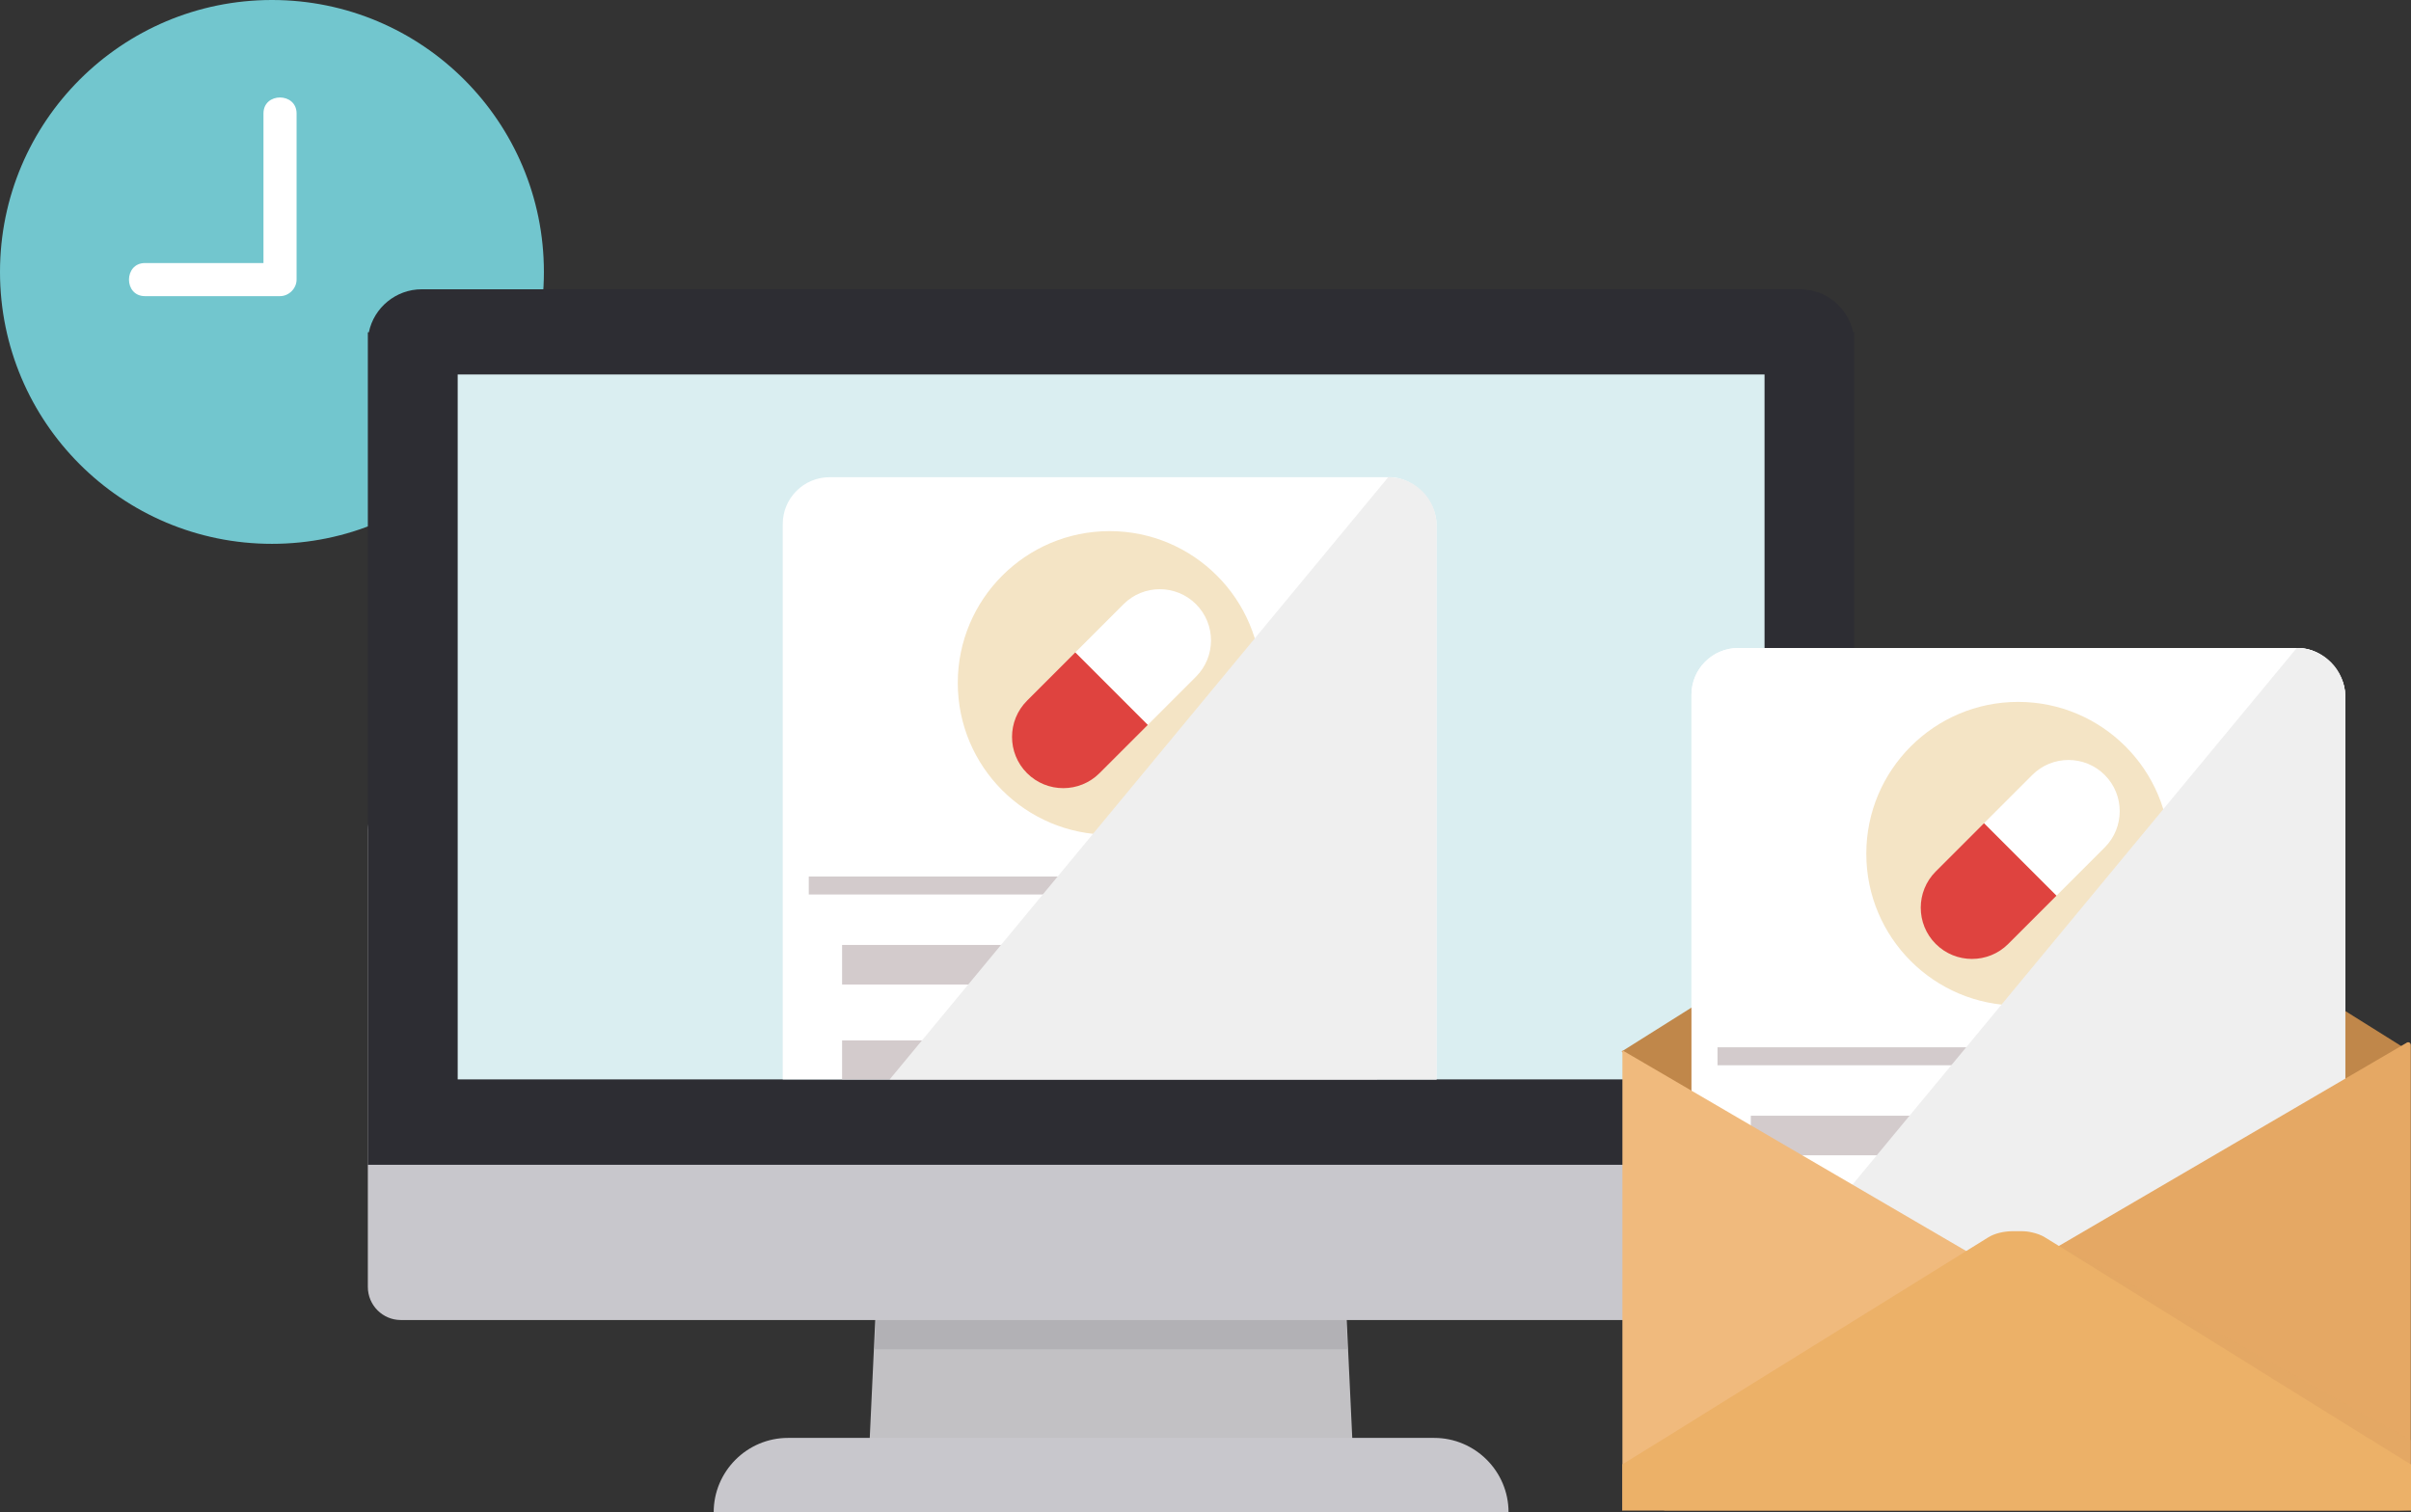 <?xml version="1.0" encoding="UTF-8"?><svg xmlns="http://www.w3.org/2000/svg" width="119.42" height="74.9" xmlns:xlink="http://www.w3.org/1999/xlink" viewBox="0 0 119.42 74.9"><rect x="0" y="0" width="119.42" height="74.9" fill="#333333" stroke="none"/><defs><style>.cls-1{fill:#fff;}.cls-2{fill:#c2c1c4;}.cls-3,.cls-4{fill:#e5a864;}.cls-5{fill:#c8c7cc;}.cls-6{fill:#72c6ce;}.cls-7{fill:#2d2d33;}.cls-8{fill:#d3cbcc;}.cls-9{fill:#b2b1b5;}.cls-4{opacity:.5;}.cls-4,.cls-10{mix-blend-mode:multiply;}.cls-10{fill:#efefef;}.cls-11{isolation:isolate;}.cls-11,.cls-12,.cls-13{fill:none;}.cls-14{fill:#c0874a;}.cls-15{fill:#daeef1;}.cls-16{fill:#df433f;}.cls-17{fill:#ecb168;}.cls-13{clip-path:url(#clippath);}.cls-18{fill:#f4e4c5;}.cls-19{fill:#f0ba7d;}</style><clipPath id="clippath"><rect class="cls-12" x="22.67" y="18.55" width="64.73" height="34.92"/></clipPath></defs><g class="cls-11"><g id="_レイヤー_4"><circle class="cls-6" cx="13.47" cy="13.47" r="13.47"/><path class="cls-1" d="m14.69,5.62c0-1.05-1.64-1.06-1.64,0v7.41h-5.87c-1.05,0-1.06,1.64,0,1.64h6.69c.44,0,.82-.38.82-.82V5.62Z"/><polygon class="cls-2" points="67.05 72.73 43.01 72.73 43.85 54.69 66.2 54.69 67.05 72.73"/><polygon class="cls-9" points="66.74 66.84 43.32 66.84 43.85 55.44 66.21 55.44 66.74 66.84"/><path class="cls-5" d="m39.02,71.23h32.02c2.02,0,3.68,1.65,3.68,3.68h-39.37c0-2.02,1.65-3.68,3.68-3.68Z"/><path class="cls-5" d="m91.84,41.12v22.63c0,.9-.73,1.64-1.63,1.64H19.85c-.89,0-1.63-.73-1.63-1.64v-22.63c0-.9.73-1.64,1.63-1.64h70.37c.89,0,1.63.73,1.63,1.64Z"/><path class="cls-7" d="m91.84,16.46v41.24H18.22V16.46h.05c.25-1.22,1.34-2.13,2.62-2.13h68.28c1.28,0,2.37.92,2.62,2.13h.05Z"/><rect class="cls-15" x="22.67" y="18.55" width="64.73" height="34.92"/><g class="cls-13"><rect class="cls-1" x="38.77" y="23.64" width="32.38" height="38.63" rx="2.32" ry="2.32"/><path class="cls-18" d="m62.48,33.83c0,4.15-3.36,7.52-7.52,7.52s-7.52-3.37-7.52-7.52,3.37-7.52,7.52-7.52,7.52,3.37,7.52,7.52Z"/><g id="g294"><path id="path296" class="cls-1" d="m59.24,29.93c-.99-.99-2.6-.99-3.59,0l-2.39,2.39,3.59,3.59,2.39-2.39c.99-.99.99-2.6,0-3.59"/></g><g id="g298"><path id="path300" class="cls-16" d="m53.26,32.32l-2.39,2.39c-.99.99-.99,2.6,0,3.59.99.99,2.6.99,3.59,0l2.39-2.39-3.59-3.59Z"/></g><rect class="cls-8" x="40.06" y="43.42" width="29.8" height=".89"/><rect class="cls-8" x="41.71" y="46.81" width="26.5" height="1.96"/><rect class="cls-8" x="41.71" y="51.54" width="26.5" height="1.96"/><rect class="cls-8" x="48.09" y="56.27" width="13.74" height="1.96"/><path class="cls-10" d="m68.76,62.27h-27.59c-1.32,0-2.4-1.07-2.4-2.4l29.99-36.23c1.32,0,2.4,1.07,2.4,2.4v33.84c0,1.32-1.07,2.4-2.4,2.4Z"/></g><rect class="cls-1" x="83.78" y="32.1" width="32.38" height="38.63" rx="2.32" ry="2.32"/><polygon class="cls-14" points="119.37 52.09 118.7 52.52 115.31 54.65 100.83 63.73 100.65 63.85 100.61 63.88 99.87 64.34 99.85 64.36 99.24 63.98 99.13 63.9 85.41 55.29 84.47 54.71 80.36 52.12 80.32 52.09 84.47 49.48 99.38 40.13 100.32 40.13 115.31 49.54 115.81 49.86 119.37 52.09"/><rect class="cls-1" x="83.78" y="32.1" width="32.38" height="38.63" rx="2.32" ry="2.32"/><path class="cls-18" d="m107.48,42.29c0,4.15-3.36,7.52-7.52,7.52s-7.52-3.37-7.52-7.52,3.37-7.52,7.52-7.52,7.52,3.37,7.52,7.52Z"/><g id="g294-2"><path id="path296-2" class="cls-1" d="m104.25,38.39c-.99-.99-2.6-.99-3.59,0l-2.39,2.39,3.59,3.59,2.39-2.39c.99-.99.99-2.6,0-3.59"/></g><g id="g298-2"><path id="path300-2" class="cls-16" d="m98.27,40.78l-2.39,2.39c-.99.99-.99,2.6,0,3.59.99.99,2.6.99,3.59,0l2.39-2.39-3.59-3.59Z"/></g><rect class="cls-8" x="85.07" y="51.88" width="29.8" height=".89"/><rect class="cls-8" x="86.72" y="55.27" width="26.5" height="1.96"/><rect class="cls-8" x="86.72" y="60" width="26.5" height="1.96"/><rect class="cls-8" x="93.1" y="64.73" width="13.74" height="1.96"/><path class="cls-10" d="m113.76,70.73h-27.59c-1.32,0-2.4-1.07-2.4-2.4l29.99-36.23c1.32,0,2.4,1.07,2.4,2.4v33.84c0,1.32-1.07,2.4-2.4,2.4Z"/><polygon class="cls-19" points="99.89 63.43 99.66 63.57 95.24 66.15 94.7 66.47 81.26 74.31 80.36 74.83 80.36 52.03 85.77 55.19 99.15 63 99.26 63.06 99.87 63.42 99.89 63.43"/><path class="cls-3" d="m119.19,51.66c.12-.07.22-.01.22.13v22.29c0,.14,0,.26,0,.26s-.01,0-.02-.01c0,0-.02-.02-.03-.02,0,0-.01,0-.02,0s-.1-.06-.23-.13l-18.44-10.76c-.12-.07-.3-.18-.39-.23-.09-.05-.22-.13-.28-.17s-.02-.13.11-.2l.29-.17c.12-.07.23-.13.24-.14,0,0,.01,0,.02-.01,0,0,.11-.06.23-.14l.23-.14c.12-.07.33-.19.45-.26l17.61-10.29Z"/><path class="cls-4" d="m119.42,71.31v3.5h-.04l-.56.03h-36.39l-.03-.54c.66-.45,1.53-1.06,2.1-1.44l.08-.05,1.91-1.31,2.98-2.06.86-.59,9.04-6.23.61-.42c.14-.09.31-.17.48-.22.21-.07.44-.12.67-.14.08,0,.15-.01.23,0,.08-.01.16-.01.23-.01.21,0,.41.01.61.05.21.04.4.1.57.2l6.85,3.81,3.39,1.89.88.49,3.19,1.78,2.1,1.17c.06.03.12.07.19.1.01,0,.03.02.05.03Z"/><path class="cls-17" d="m119.42,72.54v2.29h-39.06v-2.29c.69-.42,1.59-.99,2.17-1.34l.08-.05,1.96-1.22,3.07-1.91.89-.55,9.33-5.79.63-.39c.33-.2.75-.29,1.17-.3.08,0,.15,0,.23,0,.08,0,.16,0,.23,0,.18,0,.36.02.53.06.23.05.45.13.63.24l.91.56,5.76,3.58,3.29,2.04.86.54,3.11,1.93,2.04,1.27c.06.03.12.07.18.1.42.27.95.6,1.46.91.18.12.37.23.54.33Z"/></g></g></svg>